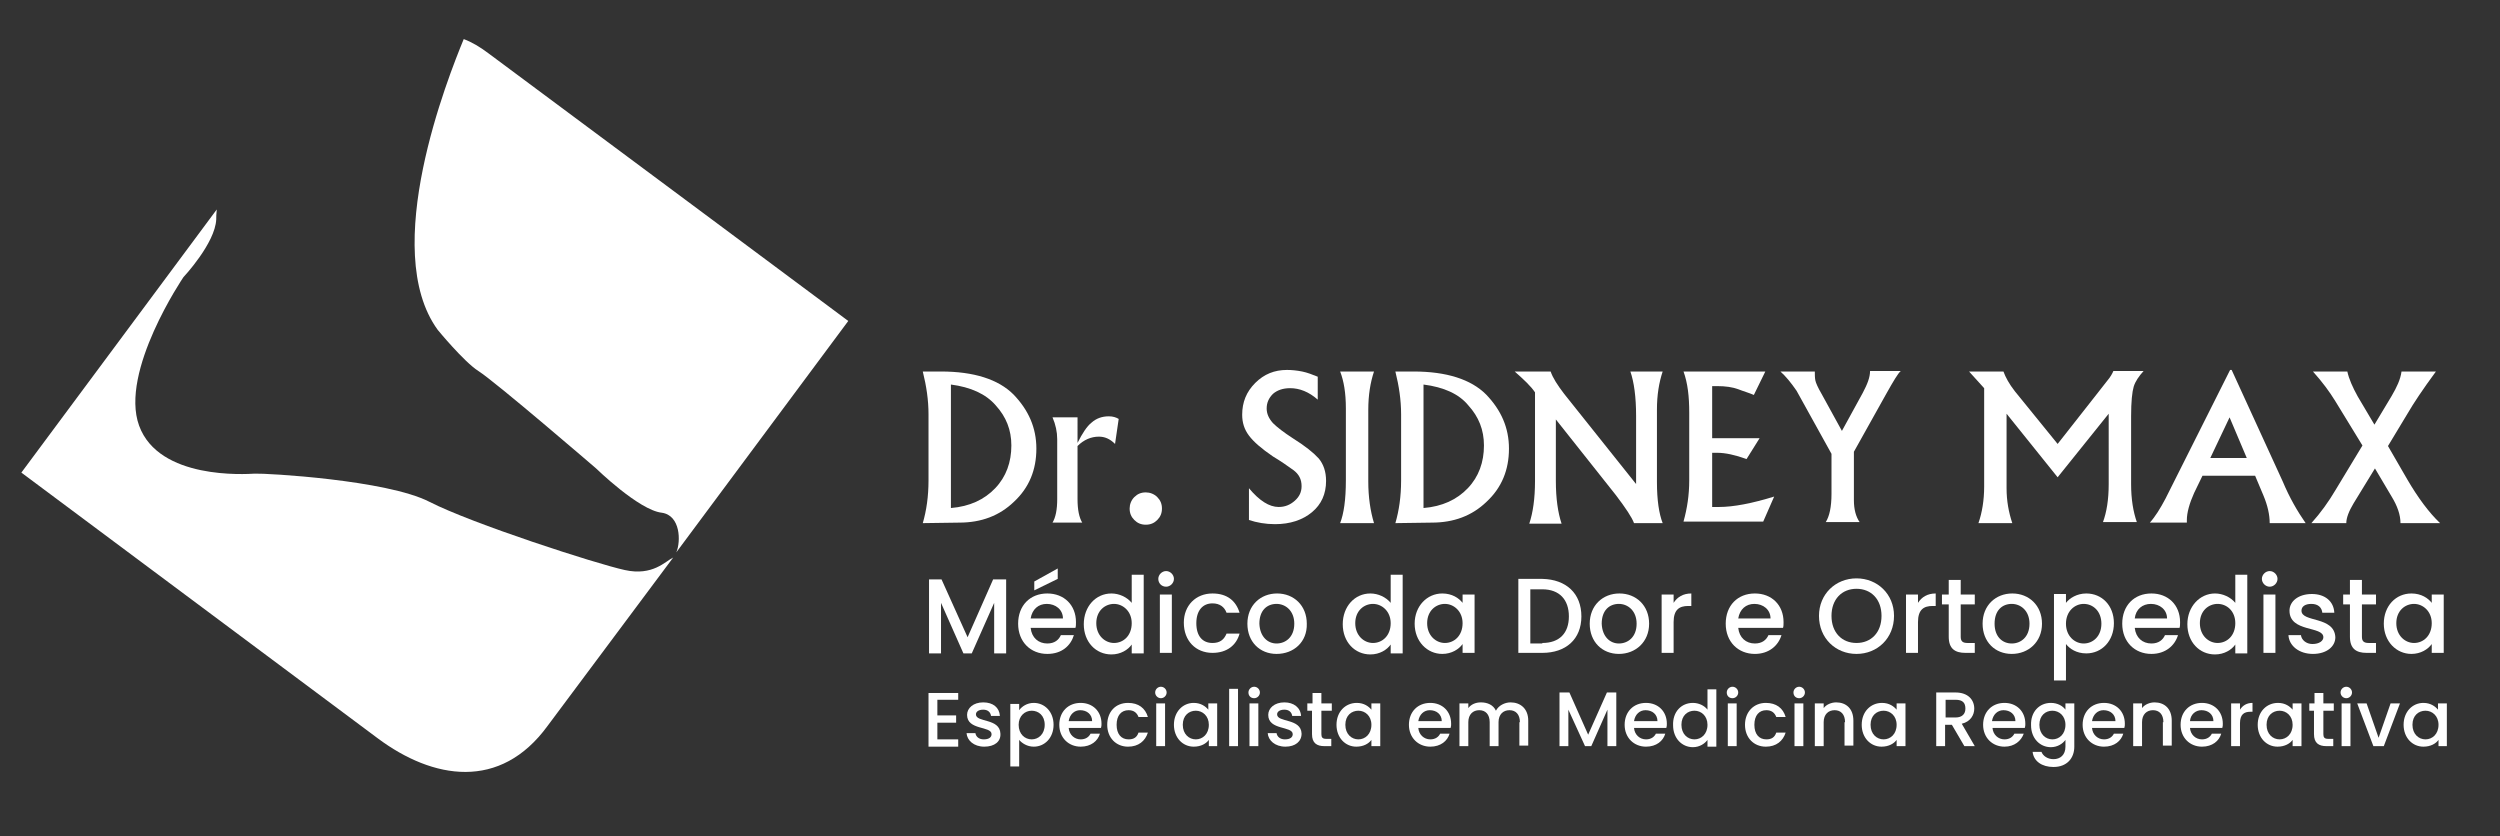<svg xmlns="http://www.w3.org/2000/svg" xmlns:xlink="http://www.w3.org/1999/xlink" id="Layer_1" x="0px" y="0px" viewBox="0 0 479.8 160.5" style="enable-background:new 0 0 479.8 160.5;" xml:space="preserve"><rect x="0" y="0" width="479.8" height="160.5" fill="#333333" stroke="none"/><style type="text/css">	.st0{fill:#FFFFFF;}</style><g>	<path class="st0" d="M84,63.3c0,0,5,6.1,7.8,7.9c3.2,2,22.6,18.7,22.6,18.7s8.2,8,12.6,8.5c3.6,0.5,3.7,5.5,2.8,7.6l33-44.4  c0,0-53.2-39.6-69.1-51.4C92.1,9,90.6,8.1,89,7.5C86,14.8,72.8,47.9,84,63.3z"></path>	<path class="st0" d="M119.9,109.4c-5.5-1.2-29.3-8.9-37.5-13.1S51,90.8,48.9,90.9c-1.8,0.1-18.4,1.2-22.2-9.2s8.5-28.5,8.5-28.5  s6.1-6.5,6.3-11.1c0-0.4,0-1,0.1-1.9L4.1,90.7l68.4,51c10.6,7.9,23.5,10.1,32.6-2.4l24.1-32.3C127.7,107.7,125.3,110.6,119.9,109.4  z"></path></g><g>	<g>		<path class="st0" d="M177.1,100.4c0.7-2.4,1.1-5.1,1.1-8.2V79.5c0-2.7-0.4-5.4-1.1-8.2h3.5c6.3,0,11,1.5,13.9,4.4   c2.9,3,4.4,6.4,4.4,10.4c0,4.1-1.4,7.5-4.3,10.2c-2.8,2.7-6.3,4-10.5,4L177.1,100.4L177.1,100.4z M182.5,73.8v23.7   c3.6-0.3,6.4-1.6,8.5-3.8c2.1-2.2,3.1-5,3.1-8.2c0-3-1-5.5-3-7.7C189.2,75.6,186.3,74.3,182.5,73.8z"></path>		<path class="st0" d="M202,80.1h4.8V85c0.9-1.8,1.8-3.2,2.7-3.9c0.9-0.8,2-1.2,3.3-1.2c0.8,0,1.4,0.2,1.9,0.5l-0.7,4.8   c-1-1-2-1.4-3.1-1.4c-1.5,0-2.9,0.6-4.1,1.8v10.2c0,2,0.3,3.5,0.9,4.5H202c0.6-1,0.9-2.5,0.9-4.5V84.3   C202.9,82.9,202.6,81.5,202,80.1z"></path>		<path class="st0" d="M216.8,97.6c0-0.8,0.3-1.6,0.9-2.2c0.6-0.6,1.3-0.9,2.2-0.9c0.8,0,1.6,0.3,2.2,0.9c0.6,0.6,0.9,1.3,0.9,2.2   c0,0.9-0.3,1.6-0.9,2.2c-0.6,0.6-1.3,0.9-2.2,0.9s-1.6-0.3-2.2-0.9S216.8,98.5,216.8,97.6z"></path>		<path class="st0" d="M239.7,93.7c2,2.4,3.9,3.6,5.7,3.6c1.2,0,2.2-0.4,3.1-1.2c0.9-0.8,1.3-1.7,1.3-2.8c0-1.3-0.5-2.3-1.6-3.1   c-1.1-0.8-2.4-1.7-3.9-2.6c-2.2-1.5-3.7-2.8-4.6-4c-0.9-1.2-1.3-2.5-1.3-4c0-2.4,0.8-4.4,2.5-6.1s3.7-2.5,6.1-2.5   c0.9,0,1.9,0.1,2.9,0.3c1,0.2,2,0.6,3,1v4.4c-1.7-1.5-3.5-2.2-5.3-2.2c-1.4,0-2.5,0.4-3.3,1.1c-0.8,0.8-1.2,1.7-1.2,2.8   c0,1,0.4,1.9,1.2,2.8c0.8,0.8,2.1,1.8,3.8,2.9c2.4,1.5,4,2.8,5,3.9c0.9,1.1,1.4,2.5,1.4,4.3c0,2.5-0.9,4.5-2.7,6s-4.2,2.3-7.1,2.3   c-1.8,0-3.5-0.3-5-0.8L239.7,93.7L239.7,93.7z"></path>		<path class="st0" d="M257.2,100.4c0.7-1.8,1.1-4.5,1.1-8.2V78.4c0-3-0.4-5.3-1.1-7.1h6.5c-0.7,2.1-1.1,4.5-1.1,7.4v13.7   c0,3,0.4,5.7,1.1,8H257.2z"></path>		<path class="st0" d="M267.8,100.4c0.7-2.4,1.1-5.1,1.1-8.2V79.5c0-2.7-0.4-5.4-1.1-8.2h3.5c6.3,0,11,1.5,13.9,4.4   c2.9,3,4.4,6.4,4.4,10.4c0,4.1-1.4,7.5-4.3,10.2c-2.8,2.7-6.3,4-10.5,4L267.8,100.4L267.8,100.4z M273.2,73.8v23.7   c3.6-0.3,6.4-1.6,8.5-3.8c2.1-2.2,3.1-5,3.1-8.2c0-3-1-5.5-3-7.7C280,75.6,277.1,74.3,273.2,73.8z"></path>		<path class="st0" d="M290.7,71.3h6.9c0.4,1.2,1.3,2.6,2.6,4.3L314,92.9V79.8c0-3.6-0.4-6.5-1.1-8.5h6.2c-0.7,2.1-1.1,4.5-1.1,7.3   v13.9c0,3.5,0.4,6.1,1.1,7.9h-5.5c-0.4-1.1-1.6-2.9-3.5-5.4l-11.5-14.5v11.8c0,3.4,0.4,6.1,1.1,8.2h-6.2c0.7-2.1,1.1-4.8,1.1-8.2   v-17C293.8,74.1,292.4,72.8,290.7,71.3z"></path>		<path class="st0" d="M323.1,71.3h15.7l-2.2,4.5c-0.9-0.4-2-0.7-3-1.1c-1.1-0.4-2.4-0.6-4.1-0.6h-0.9v10h9.1l-2.5,4   c-2.2-0.8-4.1-1.2-5.6-1.2h-1v10.4h1.3c2.8,0,6.4-0.7,10.6-2l-2.1,4.8h-15.3c0.7-2.5,1.1-5.1,1.1-7.9v-13   C324.2,76.1,323.9,73.5,323.1,71.3z"></path>		<path class="st0" d="M341.7,71.3h6.6c0,0.6,0,1.2,0.1,1.7s0.5,1.4,1.2,2.6l3.9,7.1l4-7.3c0.9-1.7,1.4-3,1.4-4.2h5.9   c-0.5,0.4-1.4,1.9-2.8,4.4l-6.2,11.1V96c0,1.8,0.4,3.2,1.1,4.2h-6.5c0.7-1.1,1.1-2.9,1.1-5.4v-7.7L344.8,75   C343.7,73.4,342.7,72.2,341.7,71.3z"></path>		<path class="st0" d="M377.9,71.3h6.6c0.4,1.1,1.1,2.4,2.2,3.8l8.2,10.1l7.7-9.8c0.6-0.8,1.2-1.5,1.8-2.3c0.6-0.7,1-1.4,1.2-1.9   h5.8c-0.9,1-1.6,2-1.9,3s-0.5,2.9-0.5,5.7v13c0,2.9,0.4,5.3,1.1,7.3h-6.5c0.7-1.9,1.1-4.3,1.1-7.3V79.4l-9.8,12.2l-9.8-12.2v14.3   c0,2.4,0.4,4.6,1.1,6.7h-6.5c0.7-2,1.1-4.4,1.1-7V74.5L377.9,71.3z"></path>		<path class="st0" d="M442.5,100.4h-6.9c0-1.6-0.4-3.4-1.2-5.3l-1.6-3.8h-10.1l-1.6,3.3c-0.9,2-1.4,3.8-1.4,5.2c0,0.2,0,0.4,0,0.5   h-7.1c1-1.1,2-2.7,3-4.6L428,71h0.3l9.8,21.4C439.4,95.5,440.9,98.1,442.5,100.4z M431.2,87.9l-3.3-7.8l-3.7,7.8H431.2z"></path>		<path class="st0" d="M443.6,100.4c1.8-2,3.3-4.1,4.6-6.3l5.2-8.6l-5.2-8.5c-1.1-1.8-2.5-3.7-4.3-5.7h6.6c0.3,1.4,1,3,2,4.8   l3.2,5.4L459,76c1-1.7,1.7-3.2,1.9-4.7h6.6c-2.5,3.4-4.3,6.1-5.4,8l-3.8,6.3L462,92c2.1,3.6,4.2,6.4,6.3,8.4h-7.6   c0-1.6-0.6-3.3-1.7-5.1l-3.2-5.4l-4.1,6.7c-0.9,1.5-1.4,2.8-1.4,3.8H443.6z"></path>	</g></g><g>	<path class="st0" d="M178.2,111.2h2.5l5,11.1l4.9-11.1h2.5v14.2h-2.3v-9.7l-4.3,9.7h-1.6l-4.3-9.7v9.7h-2.3V111.2z"></path>	<path class="st0" d="M201,125.5c-3.2,0-5.6-2.3-5.6-5.8c0-3.5,2.3-5.8,5.6-5.8c3.2,0,5.5,2.2,5.5,5.5c0,0.4,0,0.8-0.1,1.1h-8.6  c0.2,1.9,1.5,3,3.2,3c1.4,0,2.2-0.7,2.6-1.6h2.5C205.5,123.9,203.8,125.5,201,125.5z M197.8,118.7h6.2c0-1.7-1.4-2.8-3.1-2.8  C199.3,115.9,198.1,116.9,197.8,118.7z M203,109.1v2l-4.5,2.2v-1.7L203,109.1z"></path>	<path class="st0" d="M213.3,113.9c1.5,0,3,0.7,3.9,1.8v-5.4h2.3v15.1h-2.3v-1.7c-0.7,1-2.1,1.9-3.9,1.9c-3,0-5.3-2.4-5.3-5.8  S210.3,113.9,213.3,113.9z M213.8,115.9c-1.7,0-3.4,1.3-3.4,3.7s1.7,3.8,3.4,3.8c1.8,0,3.4-1.4,3.4-3.8  C217.2,117.3,215.5,115.9,213.8,115.9z"></path>	<path class="st0" d="M222.3,111.1c0-0.8,0.7-1.5,1.5-1.5c0.8,0,1.5,0.7,1.5,1.5s-0.7,1.5-1.5,1.5  C222.9,112.6,222.3,111.9,222.3,111.1z M222.6,114.1h2.3v11.2h-2.3V114.1z"></path>	<path class="st0" d="M232.7,113.9c2.8,0,4.5,1.4,5.2,3.7h-2.5c-0.4-1.1-1.3-1.8-2.7-1.8c-1.9,0-3.1,1.4-3.1,3.8  c0,2.5,1.2,3.8,3.1,3.8c1.4,0,2.2-0.6,2.7-1.8h2.5c-0.6,2.2-2.4,3.7-5.2,3.7c-3.2,0-5.5-2.3-5.5-5.8  C227.2,116.2,229.5,113.9,232.7,113.9z"></path>	<path class="st0" d="M245,125.5c-3.2,0-5.6-2.3-5.6-5.8c0-3.5,2.5-5.8,5.7-5.8s5.7,2.3,5.7,5.8C250.9,123.2,248.3,125.5,245,125.5z   M245,123.5c1.7,0,3.4-1.2,3.4-3.8c0-2.5-1.7-3.8-3.4-3.8c-1.8,0-3.3,1.2-3.3,3.8C241.8,122.2,243.3,123.5,245,123.5z"></path>	<path class="st0" d="M263,113.9c1.5,0,3,0.7,3.9,1.8v-5.4h2.3v15.1h-2.3v-1.7c-0.7,1-2.1,1.9-3.9,1.9c-3,0-5.3-2.4-5.3-5.8  S260,113.9,263,113.9z M263.5,115.9c-1.7,0-3.4,1.3-3.4,3.7s1.7,3.8,3.4,3.8c1.8,0,3.4-1.4,3.4-3.8  C266.9,117.3,265.2,115.9,263.5,115.9z"></path>	<path class="st0" d="M276.8,113.9c1.9,0,3.2,0.9,3.9,1.8v-1.6h2.3v11.2h-2.3v-1.7c-0.7,1-2.1,1.9-3.9,1.9c-2.9,0-5.3-2.4-5.3-5.8  S273.9,113.9,276.8,113.9z M277.3,115.9c-1.7,0-3.4,1.3-3.4,3.7s1.7,3.8,3.4,3.8c1.8,0,3.4-1.4,3.4-3.8  C280.7,117.3,279,115.9,277.3,115.9z"></path>	<path class="st0" d="M303.5,118.3c0,4.4-3,7-7.5,7h-4.6v-14.2h4.6C300.6,111.2,303.5,113.9,303.5,118.3z M296,123.4  c3.3,0,5.1-1.9,5.1-5.1c0-3.2-1.8-5.2-5.1-5.2h-2.3v10.4H296z"></path>	<path class="st0" d="M310.7,125.5c-3.2,0-5.6-2.3-5.6-5.8c0-3.5,2.5-5.8,5.7-5.8s5.7,2.3,5.7,5.8  C316.5,123.2,313.9,125.5,310.7,125.5z M310.7,123.5c1.7,0,3.4-1.2,3.4-3.8c0-2.5-1.7-3.8-3.4-3.8c-1.8,0-3.3,1.2-3.3,3.8  C307.5,122.2,309,123.5,310.7,123.5z"></path>	<path class="st0" d="M321.2,125.3h-2.3v-11.2h2.3v1.6c0.7-1.1,1.8-1.8,3.4-1.8v2.4h-0.6c-1.7,0-2.8,0.7-2.8,3.1V125.3z"></path>	<path class="st0" d="M336.8,125.5c-3.2,0-5.6-2.3-5.6-5.8c0-3.5,2.3-5.8,5.6-5.8c3.2,0,5.5,2.2,5.5,5.5c0,0.4,0,0.8-0.1,1.1h-8.6  c0.2,1.9,1.5,3,3.2,3c1.4,0,2.2-0.7,2.6-1.6h2.5C341.3,123.9,339.5,125.5,336.8,125.5z M333.6,118.7h6.2c0-1.7-1.4-2.8-3.1-2.8  C335.1,115.9,333.9,116.9,333.6,118.7z"></path>	<path class="st0" d="M356.3,125.5c-4,0-7.2-3-7.2-7.3c0-4.2,3.2-7.2,7.2-7.2c4,0,7.2,3,7.2,7.2  C363.5,122.5,360.3,125.5,356.3,125.5z M356.3,123.4c2.8,0,4.8-2,4.8-5.2s-2-5.2-4.8-5.2c-2.8,0-4.8,2-4.8,5.2  S353.5,123.4,356.3,123.4z"></path>	<path class="st0" d="M368.1,125.3h-2.3v-11.2h2.3v1.6c0.7-1.1,1.8-1.8,3.4-1.8v2.4h-0.6c-1.7,0-2.8,0.7-2.8,3.1V125.3z"></path>	<path class="st0" d="M374,116h-1.3v-1.9h1.3v-2.8h2.3v2.8h2.7v1.9h-2.7v6.2c0,0.8,0.3,1.2,1.3,1.2h1.4v1.9h-1.8  c-2,0-3.2-0.8-3.2-3.1V116z"></path>	<path class="st0" d="M386.1,125.5c-3.2,0-5.6-2.3-5.6-5.8c0-3.5,2.5-5.8,5.7-5.8s5.7,2.3,5.7,5.8  C391.9,123.2,389.3,125.5,386.1,125.5z M386.1,123.5c1.7,0,3.4-1.2,3.4-3.8c0-2.5-1.7-3.8-3.4-3.8c-1.8,0-3.3,1.2-3.3,3.8  C382.8,122.2,384.3,123.5,386.1,123.5z"></path>	<path class="st0" d="M400.4,113.9c3,0,5.3,2.3,5.3,5.7s-2.3,5.8-5.3,5.8c-1.9,0-3.2-0.9-3.9-1.8v7h-2.3v-16.6h2.3v1.7  C397.2,114.8,398.6,113.9,400.4,113.9z M399.9,115.9c-1.7,0-3.4,1.4-3.4,3.8c0,2.4,1.7,3.8,3.4,3.8c1.8,0,3.4-1.4,3.4-3.8  S401.7,115.9,399.9,115.9z"></path>	<path class="st0" d="M412.9,125.5c-3.2,0-5.6-2.3-5.6-5.8c0-3.5,2.3-5.8,5.6-5.8c3.2,0,5.5,2.2,5.5,5.5c0,0.4,0,0.8-0.1,1.1h-8.6  c0.2,1.9,1.5,3,3.2,3c1.4,0,2.2-0.7,2.6-1.6h2.5C417.4,123.9,415.6,125.5,412.9,125.5z M409.7,118.7h6.2c0-1.7-1.4-2.8-3.1-2.8  C411.2,115.9,409.9,116.9,409.7,118.7z"></path>	<path class="st0" d="M425.1,113.9c1.5,0,3,0.7,3.9,1.8v-5.4h2.3v15.1H429v-1.7c-0.7,1-2.1,1.9-3.9,1.9c-3,0-5.3-2.4-5.3-5.8  S422.2,113.9,425.1,113.9z M425.6,115.9c-1.7,0-3.4,1.3-3.4,3.7s1.7,3.8,3.4,3.8c1.8,0,3.4-1.4,3.4-3.8  C429,117.3,427.4,115.9,425.6,115.9z"></path>	<path class="st0" d="M434.1,111.1c0-0.8,0.7-1.5,1.5-1.5c0.8,0,1.5,0.7,1.5,1.5s-0.7,1.5-1.5,1.5  C434.8,112.6,434.1,111.9,434.1,111.1z M434.4,114.1h2.3v11.2h-2.3V114.1z"></path>	<path class="st0" d="M443.9,125.5c-2.7,0-4.6-1.6-4.7-3.6h2.4c0.1,0.9,1,1.7,2.2,1.7c1.3,0,2.1-0.6,2.1-1.3c0-2.2-6.5-0.9-6.5-5.1  c0-1.8,1.7-3.2,4.3-3.2c2.5,0,4.2,1.4,4.3,3.6h-2.3c-0.1-1-0.8-1.7-2.1-1.7c-1.2,0-1.9,0.5-1.9,1.3c0,2.3,6.3,1,6.5,5.1  C448.2,124.1,446.5,125.5,443.9,125.5z"></path>	<path class="st0" d="M451,116h-1.3v-1.9h1.3v-2.8h2.3v2.8h2.7v1.9h-2.7v6.2c0,0.8,0.3,1.2,1.3,1.2h1.4v1.9h-1.8  c-2,0-3.2-0.8-3.2-3.1V116z"></path>	<path class="st0" d="M462.8,113.9c1.9,0,3.2,0.9,3.9,1.8v-1.6h2.3v11.2h-2.3v-1.7c-0.7,1-2.1,1.9-3.9,1.9c-2.9,0-5.3-2.4-5.3-5.8  S459.8,113.9,462.8,113.9z M463.3,115.9c-1.7,0-3.4,1.3-3.4,3.7s1.7,3.8,3.4,3.8c1.8,0,3.4-1.4,3.4-3.8  C466.7,117.3,465,115.9,463.3,115.9z"></path></g><g>	<path class="st0" d="M183.9,134.3h-4v3h3.6v1.4h-3.6v3.2h4v1.4h-5.7v-10.3h5.7V134.3z"></path>	<path class="st0" d="M188.9,143.3c-2,0-3.3-1.2-3.4-2.6h1.7c0.1,0.7,0.7,1.2,1.6,1.2c1,0,1.5-0.4,1.5-1c0-1.6-4.7-0.7-4.7-3.7  c0-1.3,1.2-2.4,3.1-2.4c1.9,0,3.1,1,3.2,2.6h-1.7c-0.1-0.7-0.6-1.2-1.5-1.2c-0.9,0-1.4,0.4-1.4,0.9c0,1.6,4.6,0.7,4.7,3.7  C192.1,142.3,190.9,143.3,188.9,143.3z"></path>	<path class="st0" d="M198.4,134.9c2.1,0,3.8,1.7,3.8,4.2c0,2.5-1.7,4.2-3.8,4.2c-1.3,0-2.3-0.7-2.8-1.3v5.1h-1.7v-12h1.7v1.2  C196.1,135.6,197.1,134.9,198.4,134.9z M198,136.4c-1.3,0-2.5,1-2.5,2.7c0,1.8,1.2,2.8,2.5,2.8c1.3,0,2.5-1,2.5-2.8  C200.5,137.3,199.3,136.4,198,136.4z"></path>	<path class="st0" d="M207.4,143.3c-2.3,0-4.1-1.7-4.1-4.2s1.7-4.2,4.1-4.2c2.3,0,4,1.6,4,4c0,0.3,0,0.5-0.1,0.8h-6.2  c0.1,1.3,1.1,2.2,2.3,2.2c1,0,1.6-0.5,1.9-1.1h1.8C210.7,142.2,209.4,143.3,207.4,143.3z M205.1,138.4h4.5c0-1.3-1-2.1-2.3-2.1  C206.2,136.3,205.3,137.1,205.1,138.4z"></path>	<path class="st0" d="M216.5,134.9c2,0,3.3,1,3.8,2.7h-1.8c-0.3-0.8-0.9-1.3-1.9-1.3c-1.4,0-2.3,1-2.3,2.8c0,1.8,0.9,2.8,2.3,2.8  c1,0,1.6-0.4,1.9-1.3h1.8c-0.5,1.6-1.8,2.7-3.8,2.7c-2.3,0-4-1.7-4-4.2C212.5,136.6,214.1,134.9,216.5,134.9z"></path>	<path class="st0" d="M221.7,132.9c0-0.6,0.5-1.1,1.1-1.1c0.6,0,1.1,0.5,1.1,1.1s-0.5,1.1-1.1,1.1  C222.2,134,221.7,133.5,221.7,132.9z M221.9,135h1.7v8.2h-1.7V135z"></path>	<path class="st0" d="M229.1,134.9c1.4,0,2.3,0.7,2.8,1.3V135h1.7v8.2H232V142c-0.5,0.7-1.5,1.3-2.9,1.3c-2.1,0-3.8-1.7-3.8-4.2  C225.3,136.6,227,134.9,229.1,134.9z M229.5,136.4c-1.3,0-2.5,0.9-2.5,2.7c0,1.8,1.2,2.8,2.5,2.8c1.3,0,2.5-1,2.5-2.8  C232,137.4,230.8,136.4,229.5,136.4z"></path>	<path class="st0" d="M235.9,132.2h1.7v11h-1.7V132.2z"></path>	<path class="st0" d="M239.6,132.9c0-0.6,0.5-1.1,1.1-1.1c0.6,0,1.1,0.5,1.1,1.1s-0.5,1.1-1.1,1.1C240,134,239.6,133.5,239.6,132.9z   M239.8,135h1.7v8.2h-1.7V135z"></path>	<path class="st0" d="M246.7,143.3c-2,0-3.3-1.2-3.4-2.6h1.7c0.1,0.7,0.7,1.2,1.6,1.2c1,0,1.5-0.4,1.5-1c0-1.6-4.7-0.7-4.7-3.7  c0-1.3,1.2-2.4,3.1-2.4c1.8,0,3.1,1,3.2,2.6H248c-0.1-0.7-0.6-1.2-1.5-1.2c-0.9,0-1.4,0.4-1.4,0.9c0,1.6,4.6,0.7,4.7,3.7  C249.8,142.3,248.6,143.3,246.7,143.3z"></path>	<path class="st0" d="M251.9,136.4h-1V135h1v-2h1.7v2h2v1.4h-2v4.5c0,0.6,0.2,0.9,0.9,0.9h1v1.4h-1.3c-1.5,0-2.4-0.6-2.4-2.3V136.4z  "></path>	<path class="st0" d="M260.4,134.9c1.4,0,2.3,0.7,2.8,1.3V135h1.7v8.2h-1.7V142c-0.5,0.7-1.5,1.3-2.9,1.3c-2.1,0-3.8-1.7-3.8-4.2  C256.5,136.6,258.2,134.9,260.4,134.9z M260.7,136.4c-1.3,0-2.5,0.9-2.5,2.7c0,1.8,1.2,2.8,2.5,2.8c1.3,0,2.5-1,2.5-2.8  C263.2,137.4,262,136.4,260.7,136.4z"></path>	<path class="st0" d="M274.5,143.3c-2.3,0-4.1-1.7-4.1-4.2s1.7-4.2,4.1-4.2c2.3,0,4,1.6,4,4c0,0.3,0,0.5-0.1,0.8h-6.2  c0.1,1.3,1.1,2.2,2.3,2.2c1,0,1.6-0.5,1.9-1.1h1.8C277.8,142.2,276.5,143.3,274.5,143.3z M272.2,138.4h4.5c0-1.3-1-2.1-2.3-2.1  C273.3,136.3,272.4,137.1,272.2,138.4z"></path>	<path class="st0" d="M291.7,138.6c0-1.5-0.8-2.3-2-2.3c-1.2,0-2.1,0.8-2.1,2.3v4.6h-1.7v-4.6c0-1.5-0.8-2.3-2-2.3  c-1.2,0-2.1,0.8-2.1,2.3v4.6h-1.7V135h1.7v0.9c0.5-0.7,1.4-1.1,2.4-1.1c1.3,0,2.4,0.5,2.9,1.6c0.5-1,1.7-1.6,2.8-1.6  c1.9,0,3.4,1.2,3.4,3.5v4.8h-1.7V138.6z"></path>	<path class="st0" d="M299.4,132.9h1.8l3.6,8.1l3.6-8.1h1.8v10.3h-1.7v-7l-3.1,7h-1.2l-3.2-7v7h-1.7V132.9z"></path>	<path class="st0" d="M315.9,143.3c-2.3,0-4.1-1.7-4.1-4.2s1.7-4.2,4.1-4.2c2.3,0,4,1.6,4,4c0,0.3,0,0.5-0.1,0.8h-6.2  c0.1,1.3,1.1,2.2,2.3,2.2c1,0,1.6-0.5,1.9-1.1h1.8C319.2,142.2,317.9,143.3,315.9,143.3z M313.6,138.4h4.5c0-1.3-1-2.1-2.3-2.1  C314.7,136.3,313.8,137.1,313.6,138.4z"></path>	<path class="st0" d="M324.9,134.9c1.1,0,2.2,0.5,2.8,1.3v-3.9h1.7v11h-1.7V142c-0.5,0.7-1.5,1.4-2.8,1.4c-2.1,0-3.8-1.7-3.8-4.2  C321,136.6,322.7,134.9,324.9,134.9z M325.2,136.4c-1.3,0-2.5,0.9-2.5,2.7c0,1.8,1.2,2.8,2.5,2.8c1.3,0,2.5-1,2.5-2.8  C327.7,137.4,326.5,136.4,325.2,136.4z"></path>	<path class="st0" d="M331.4,132.9c0-0.6,0.5-1.1,1.1-1.1c0.6,0,1.1,0.5,1.1,1.1s-0.5,1.1-1.1,1.1  C331.8,134,331.4,133.5,331.4,132.9z M331.6,135h1.7v8.2h-1.7V135z"></path>	<path class="st0" d="M338.9,134.9c2,0,3.3,1,3.8,2.7h-1.8c-0.3-0.8-0.9-1.3-1.9-1.3c-1.4,0-2.3,1-2.3,2.8c0,1.8,0.9,2.8,2.3,2.8  c1,0,1.6-0.4,1.9-1.3h1.8c-0.5,1.6-1.8,2.7-3.8,2.7c-2.3,0-4-1.7-4-4.2C334.9,136.6,336.6,134.9,338.9,134.9z"></path>	<path class="st0" d="M344.2,132.9c0-0.6,0.5-1.1,1.1-1.1c0.6,0,1.1,0.5,1.1,1.1s-0.5,1.1-1.1,1.1  C344.6,134,344.2,133.5,344.2,132.9z M344.4,135h1.7v8.2h-1.7V135z"></path>	<path class="st0" d="M354.1,138.6c0-1.5-0.8-2.3-2-2.3c-1.2,0-2.1,0.8-2.1,2.3v4.6h-1.7V135h1.7v0.9c0.5-0.7,1.5-1.1,2.4-1.1  c1.9,0,3.3,1.2,3.3,3.5v4.8h-1.7V138.6z"></path>	<path class="st0" d="M361.2,134.9c1.4,0,2.3,0.7,2.8,1.3V135h1.7v8.2H364V142c-0.5,0.7-1.5,1.3-2.9,1.3c-2.1,0-3.8-1.7-3.8-4.2  C357.3,136.6,359,134.9,361.2,134.9z M361.5,136.4c-1.3,0-2.5,0.9-2.5,2.7c0,1.8,1.2,2.8,2.5,2.8c1.3,0,2.5-1,2.5-2.8  C364,137.4,362.8,136.4,361.5,136.4z"></path>	<path class="st0" d="M375.3,132.9c2.4,0,3.6,1.4,3.6,3.1c0,1.2-0.7,2.5-2.4,2.9l2.5,4.3h-2l-2.4-4.1h-1.3v4.1h-1.7v-10.3H375.3z   M375.3,134.3h-1.9v3.4h1.9c1.3,0,1.9-0.7,1.9-1.7C377.2,134.9,376.7,134.3,375.3,134.3z"></path>	<path class="st0" d="M384.7,143.3c-2.3,0-4.1-1.7-4.1-4.2s1.7-4.2,4.1-4.2c2.3,0,4,1.6,4,4c0,0.3,0,0.5-0.1,0.8h-6.2  c0.1,1.3,1.1,2.2,2.3,2.2c1,0,1.6-0.5,1.9-1.1h1.8C387.9,142.2,386.6,143.3,384.7,143.3z M382.3,138.4h4.5c0-1.3-1-2.1-2.3-2.1  C383.4,136.3,382.5,137.1,382.3,138.4z"></path>	<path class="st0" d="M393.6,134.9c1.3,0,2.3,0.6,2.8,1.3V135h1.7v8.3c0,2.2-1.4,3.9-4,3.9c-2.2,0-3.8-1.1-4-2.9h1.7  c0.3,0.8,1.2,1.4,2.3,1.4c1.3,0,2.3-0.8,2.3-2.4V142c-0.5,0.7-1.5,1.4-2.8,1.4c-2.1,0-3.8-1.7-3.8-4.2  C389.7,136.6,391.4,134.9,393.6,134.9z M393.9,136.4c-1.3,0-2.5,0.9-2.5,2.7c0,1.8,1.2,2.8,2.5,2.8c1.3,0,2.5-1,2.5-2.8  C396.4,137.4,395.2,136.4,393.9,136.4z"></path>	<path class="st0" d="M403.8,143.3c-2.3,0-4.1-1.7-4.1-4.2s1.7-4.2,4.1-4.2c2.3,0,4,1.6,4,4c0,0.3,0,0.5-0.1,0.8h-6.2  c0.1,1.3,1.1,2.2,2.3,2.2c1,0,1.6-0.5,1.9-1.1h1.8C407.1,142.2,405.8,143.3,403.8,143.3z M401.5,138.4h4.5c0-1.3-1-2.1-2.3-2.1  C402.6,136.3,401.7,137.1,401.5,138.4z"></path>	<path class="st0" d="M415.2,138.6c0-1.5-0.8-2.3-2-2.3c-1.2,0-2.1,0.8-2.1,2.3v4.6h-1.7V135h1.7v0.9c0.5-0.7,1.5-1.1,2.4-1.1  c1.9,0,3.3,1.2,3.3,3.5v4.8h-1.7V138.6z"></path>	<path class="st0" d="M422.6,143.3c-2.3,0-4.1-1.7-4.1-4.2s1.7-4.2,4.1-4.2c2.3,0,4,1.6,4,4c0,0.3,0,0.5-0.1,0.8h-6.2  c0.1,1.3,1.1,2.2,2.3,2.2c1,0,1.6-0.5,1.9-1.1h1.8C425.9,142.2,424.6,143.3,422.6,143.3z M420.3,138.4h4.5c0-1.3-1-2.1-2.3-2.1  C421.4,136.3,420.4,137.1,420.3,138.4z"></path>	<path class="st0" d="M429.9,143.2h-1.7V135h1.7v1.2c0.5-0.8,1.3-1.3,2.4-1.3v1.7h-0.4c-1.2,0-2,0.5-2,2.2V143.2z"></path>	<path class="st0" d="M437.2,134.9c1.4,0,2.3,0.7,2.8,1.3V135h1.7v8.2H440V142c-0.5,0.7-1.5,1.3-2.9,1.3c-2.1,0-3.8-1.7-3.8-4.2  C433.3,136.6,435,134.9,437.2,134.9z M437.5,136.4c-1.3,0-2.5,0.9-2.5,2.7c0,1.8,1.2,2.8,2.5,2.8c1.3,0,2.5-1,2.5-2.8  C440,137.4,438.8,136.4,437.5,136.4z"></path>	<path class="st0" d="M444.2,136.4h-1V135h1v-2h1.7v2h2v1.4h-2v4.5c0,0.6,0.2,0.9,0.9,0.9h1v1.4h-1.3c-1.5,0-2.4-0.6-2.4-2.3V136.4z  "></path>	<path class="st0" d="M449.2,132.9c0-0.6,0.5-1.1,1.1-1.1c0.6,0,1.1,0.5,1.1,1.1s-0.5,1.1-1.1,1.1  C449.7,134,449.2,133.5,449.2,132.9z M449.4,135h1.7v8.2h-1.7V135z"></path>	<path class="st0" d="M454.2,135l2.3,6.6l2.3-6.6h1.8l-3.1,8.2h-2l-3.1-8.2H454.2z"></path>	<path class="st0" d="M465.1,134.9c1.4,0,2.3,0.7,2.8,1.3V135h1.7v8.2H468V142c-0.5,0.7-1.5,1.3-2.9,1.3c-2.1,0-3.8-1.7-3.8-4.2  C461.3,136.6,463,134.9,465.1,134.9z M465.5,136.4c-1.3,0-2.5,0.9-2.5,2.7c0,1.8,1.2,2.8,2.5,2.8c1.3,0,2.5-1,2.5-2.8  C468,137.4,466.8,136.4,465.5,136.4z"></path></g></svg>